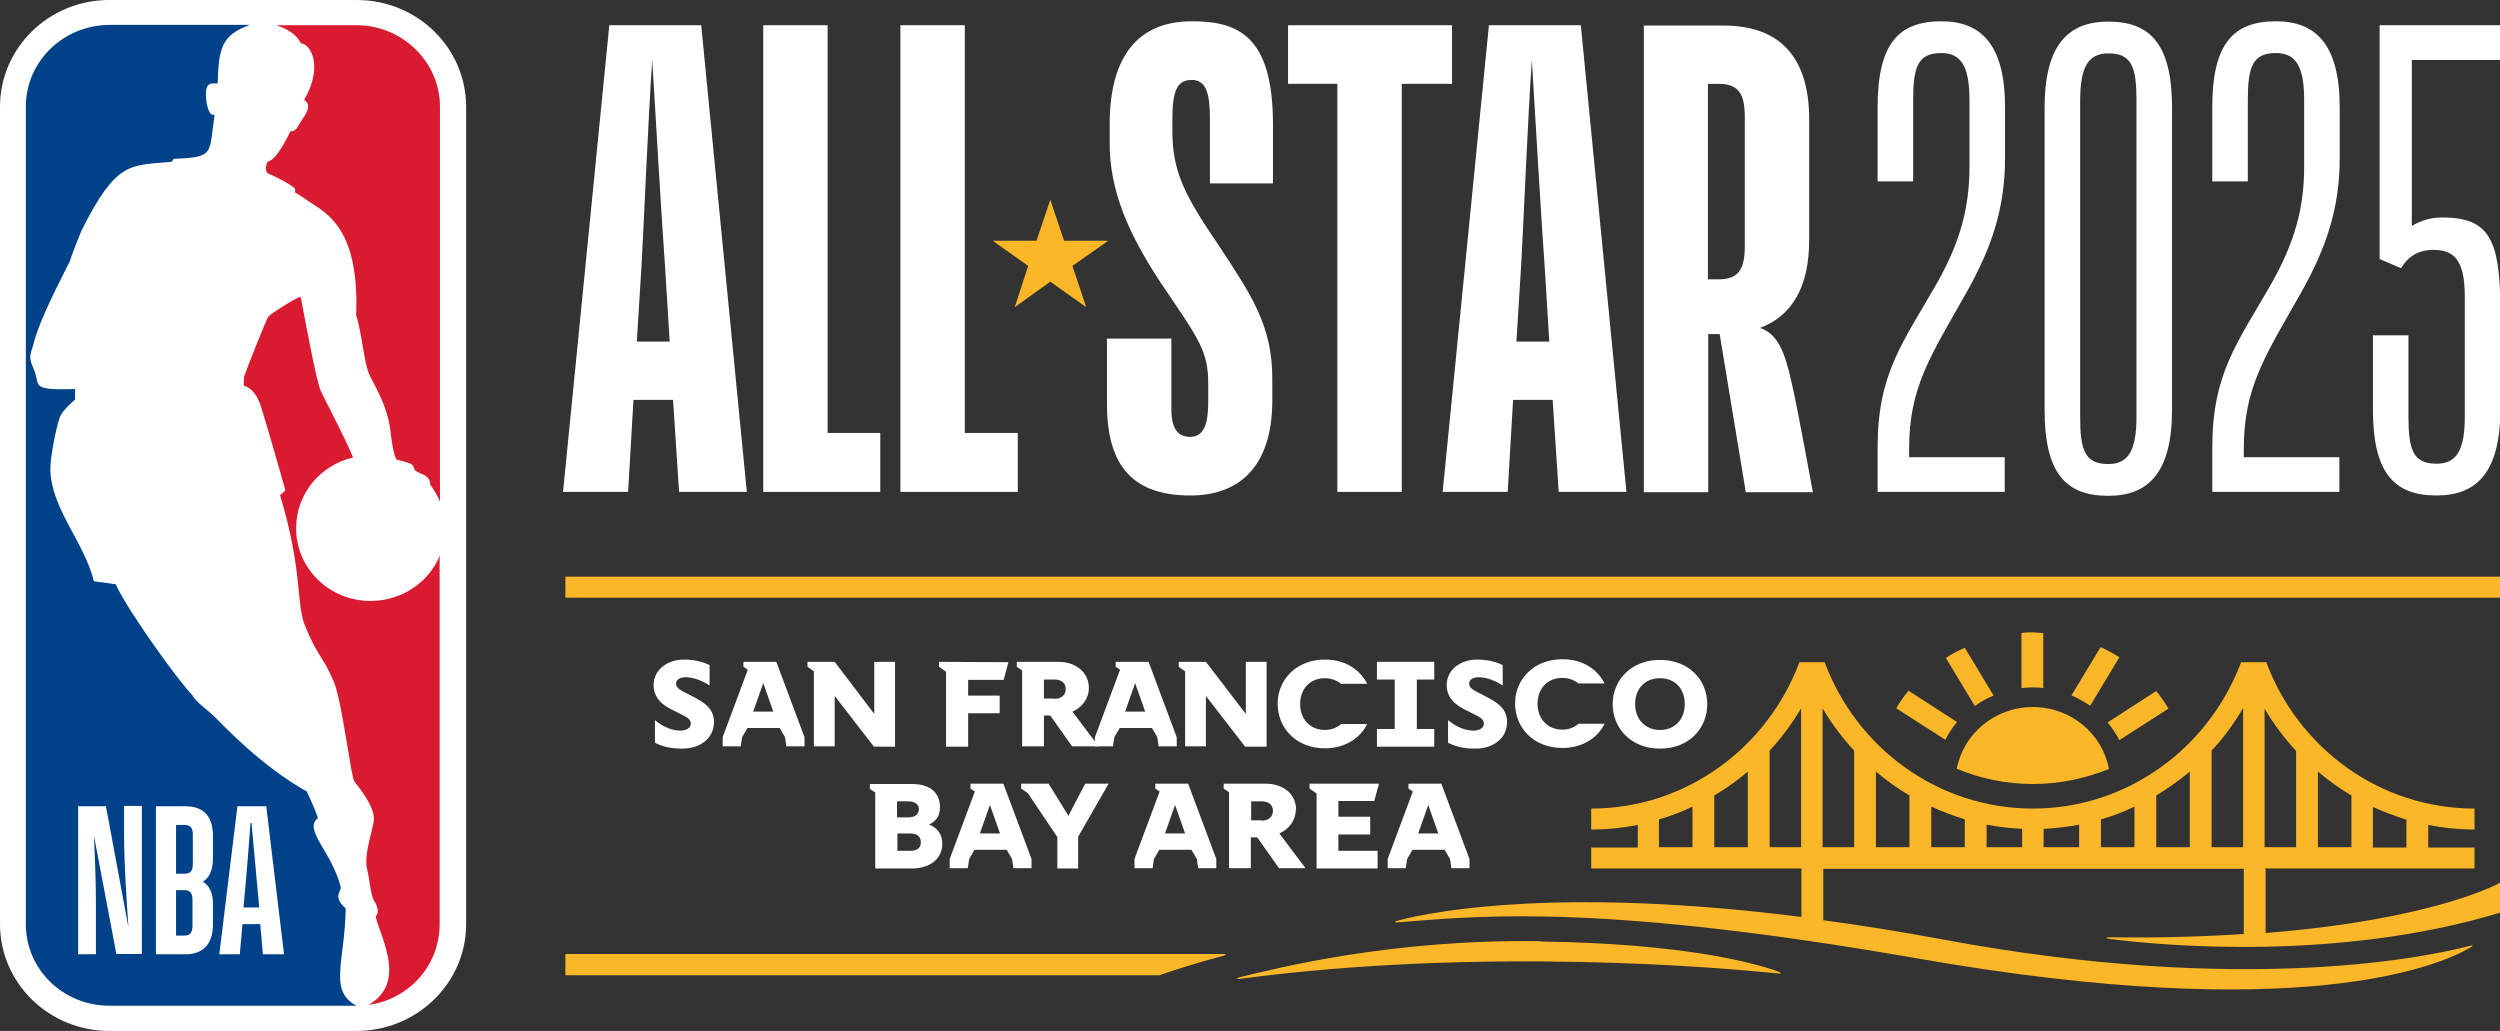<svg width="194" height="80" viewBox="0 0 194 80" fill="none" xmlns="http://www.w3.org/2000/svg">
<rect x="0" y="0" width="194" height="80" fill="#333333" stroke="none"/>
<g clip-path="url(#clip0_337_13513)">
<path d="M81.503 15.502L82.57 18.679H86.005L83.221 20.635L84.288 23.837L81.503 21.855L78.745 23.837L79.786 20.635L77.027 18.679H80.436L81.503 15.502Z" fill="#FBB728"/>
<path d="M27.662 0H8.483C3.799 0 0 3.71 0 8.285V71.715C0 76.29 3.799 80 8.483 80H27.662C32.346 80 36.172 76.29 36.172 71.715V8.285C36.172 3.71 32.372 0 27.688 0" fill="white"/>
<path d="M22.9 14.663V14.943C23.499 15.273 23.811 15.553 24.383 15.909C25.945 16.874 27.87 18.577 27.636 24.473C28.079 25.769 28.261 28.285 28.677 29.098C29.484 30.673 30.03 31.69 30.265 33.189C30.265 33.189 30.499 35.502 30.811 35.68C32.424 36.036 31.956 36.188 32.19 36.468C32.45 36.798 33.387 36.773 33.387 37.611C33.7 38.043 33.96 38.475 34.142 38.933V8.285C34.142 4.803 31.227 1.957 27.662 1.957H21.469C22.458 2.313 23.03 2.719 23.342 3.354C24.149 3.431 25.086 5.184 23.603 7.751C24.253 8.183 23.759 8.818 23.264 9.555C23.134 9.784 22.978 10.216 22.536 10.191C21.963 11.36 21.287 12.478 20.792 12.529C20.636 12.707 20.532 13.215 20.766 13.443C21.521 13.774 22.432 14.231 22.9 14.638" fill="#D91A31"/>
<path d="M34.142 43.075C33.31 45.159 31.202 46.633 28.756 46.633C25.555 46.633 22.979 44.117 22.979 40.991C22.979 38.323 24.852 36.086 27.402 35.502C26.726 33.876 25.321 31.233 24.904 30.369C24.514 29.505 23.551 24.142 23.343 23.075C23.291 22.846 20.845 24.473 20.845 24.549C20.689 24.676 18.997 28.996 18.945 29.225C18.919 29.377 18.919 29.936 18.919 29.936C18.919 29.936 19.752 30.038 20.22 31.461C20.689 32.884 22.146 38.043 22.146 38.043C22.146 38.043 21.755 38.45 21.729 38.424C23.551 44.397 22.927 46.963 23.733 48.717C24.774 51.182 25.034 50.851 25.919 52.935C26.544 54.435 27.246 60.381 27.506 60.661C28.495 61.881 29.016 62.846 29.016 63.532C29.016 64.219 28.183 66.277 28.495 67.471C28.677 68.183 28.782 69.733 29.12 70.038C29.12 70.038 29.432 70.623 29.276 70.902C29.224 71.004 29.146 71.131 29.172 71.233C29.718 73.113 31.462 76.29 28.625 77.967H28.677C31.774 77.51 34.116 74.892 34.116 71.715V43.075H34.142Z" fill="#D91A31"/>
<path d="M26.83 70.496C25.789 69.581 26.491 69.2 26.439 68.844C25.763 66.074 23.499 64.397 24.67 63.482C24.384 62.567 23.785 61.423 23.811 61.423C20.298 59.466 17.305 56.264 16.811 55.782C16.186 55.121 15.145 54.46 14.937 53.952C14.104 53.189 9.941 47.471 8.978 45.337L7.287 45.108C6.532 42.059 3.982 39.492 3.904 36.442C3.904 35.299 4.45 32.808 4.658 32.325C4.866 31.817 5.829 31.004 5.829 31.004V30.191C2.16 30.292 3.227 29.936 2.576 28.539C2.134 27.573 2.446 27.37 2.602 26.684C3.097 24.701 4.736 21.677 5.413 20.28C5.621 19.593 6.324 17.891 6.324 17.891C9.056 12.452 10.071 12.859 13.324 12.554L13.48 12.325C16.733 12.198 16.186 11.944 16.655 8.895C16.186 9.098 16.03 7.929 16.03 7.929C15.77 6.175 16.525 6.506 16.889 6.48C16.967 3.609 17.253 2.719 19.387 1.931H8.484C4.892 1.957 2.004 4.778 2.004 8.285V71.715C2.004 75.222 4.892 78.043 8.484 78.043H27.662C25.477 76.874 26.752 74.689 26.83 70.496Z" fill="#00428A"/>
<path d="M12.101 74.053V62.567H14.391C15.718 62.567 16.525 63.253 16.525 64.879V66.582C16.525 67.624 16.186 68.157 15.744 68.412C16.212 68.717 16.525 69.225 16.525 70.089V71.766C16.525 73.342 15.666 74.053 14.391 74.053H12.101ZM13.662 69.072V72.605H14.261C14.807 72.605 14.937 72.325 14.937 71.792V69.835C14.937 69.276 14.755 69.072 14.235 69.072H13.636H13.662ZM13.662 64.015V67.802H14.261C14.807 67.802 14.963 67.598 14.963 66.989V64.778C14.963 64.244 14.807 64.015 14.287 64.015H13.688H13.662ZM20.22 71.715H18.815L18.607 74.053H17.019L18.424 62.567H20.662L22.041 74.053H20.402L20.194 71.715H20.22ZM19.517 63.863H19.439C19.335 65.235 19.153 67.675 19.075 68.437L18.893 70.419H20.116L19.934 68.437C19.856 67.649 19.647 65.26 19.517 63.863ZM7.443 74.053H6.063V62.567H8.223L9.967 71.969C9.811 69.708 9.629 66.989 9.629 64.676V62.541H11.008V74.028H9.03L7.287 64.828C7.391 66.963 7.443 68.64 7.443 70.419V74.028V74.053Z" fill="white"/>
<path d="M75.128 55.349H77.574V53.977H75.128V52.757H77.887L78.251 51.385L72.864 51.36V51.741L73.411 52.122V57.942H75.128V55.349Z" fill="white"/>
<path d="M132.482 54.638C132.482 52.732 131.025 51.207 128.813 51.207C126.601 51.207 125.144 52.757 125.144 54.638C125.144 56.518 126.575 58.094 128.813 58.094C131.051 58.094 132.482 56.544 132.482 54.638ZM126.887 54.638C126.887 53.469 127.616 52.63 128.813 52.63C130.01 52.63 130.738 53.469 130.738 54.638C130.738 55.807 129.984 56.645 128.813 56.645C127.642 56.645 126.887 55.781 126.887 54.638Z" fill="white"/>
<path d="M122.49 56.163C122.177 56.442 121.735 56.62 121.241 56.62C120.069 56.62 119.315 55.756 119.315 54.612C119.315 53.469 120.043 52.605 121.241 52.605C121.735 52.605 122.177 52.783 122.49 53.037H124.519C123.947 51.919 122.802 51.156 121.241 51.156C119.029 51.156 117.571 52.706 117.571 54.587C117.571 56.468 119.003 58.043 121.241 58.043C122.802 58.043 123.973 57.255 124.519 56.163H122.49Z" fill="white"/>
<path d="M104.065 56.188C103.753 56.468 103.31 56.645 102.816 56.645C101.645 56.645 100.89 55.781 100.89 54.638C100.89 53.494 101.619 52.63 102.816 52.63C103.31 52.63 103.753 52.808 104.065 53.062H106.095C105.522 51.944 104.377 51.182 102.816 51.182C100.604 51.182 99.147 52.732 99.147 54.612C99.147 56.493 100.578 58.069 102.816 58.069C104.377 58.069 105.548 57.281 106.095 56.188H104.065Z" fill="white"/>
<path d="M84.496 53.393C84.496 52.147 83.455 51.36 82.154 51.36H78.901V51.741L79.318 52.02V57.916H81.009V55.527H81.504L83.195 57.916H85.251L83.221 55.222C83.976 54.892 84.496 54.206 84.496 53.367M81.79 54.206H81.009V52.732H81.842C82.31 52.732 82.701 52.961 82.701 53.469C82.701 53.977 82.31 54.231 81.816 54.231" fill="white"/>
<path d="M106.85 51.36V52.732H108.229V56.569H106.85V57.942H111.299V56.569H109.946V52.732H111.299V51.36H106.85Z" fill="white"/>
<path d="M113.538 54.994L114.24 55.349C114.865 55.654 115.151 55.807 115.151 56.163C115.151 56.442 114.865 56.696 114.345 56.696C113.694 56.696 112.965 56.391 112.367 55.883V57.636C112.861 57.891 113.46 58.094 114.501 58.094C115.854 58.094 116.947 57.306 116.947 56.035C116.947 55.019 116.244 54.536 115.359 54.079L114.527 53.647C114.136 53.443 114.006 53.266 114.006 53.037C114.006 52.757 114.292 52.554 114.735 52.554C115.203 52.554 115.854 52.706 116.609 53.189V51.614C116.322 51.461 115.594 51.182 114.657 51.182C113.2 51.182 112.263 52.071 112.263 53.164C112.263 53.952 112.679 54.536 113.538 54.994Z" fill="white"/>
<path d="M86.578 51.36V51.741L86.917 51.969L84.965 57.205V57.916H86.37L86.474 57.205L86.891 56.493H89.389L89.805 57.205L89.909 57.916H91.314V57.205L89.129 51.36H86.63H86.578ZM87.307 55.222L88.088 53.011L88.868 55.222H87.307Z" fill="white"/>
<path d="M96.674 55.4L93.578 51.36H91.47V51.741L91.964 52.097V57.916H93.578V54.003L96.622 57.942H98.288V51.36H96.674V55.4Z" fill="white"/>
<path d="M67.842 55.4L64.771 51.36H62.663V51.741L63.157 52.097V57.916H64.771V54.003L67.816 57.942H69.455V51.36H67.842V55.4Z" fill="white"/>
<path d="M51.994 54.994L52.697 55.349C53.321 55.654 53.607 55.807 53.607 56.163C53.607 56.442 53.321 56.696 52.801 56.696C52.15 56.696 51.421 56.391 50.823 55.883V57.636C51.317 57.891 51.916 58.094 52.957 58.094C54.31 58.094 55.403 57.306 55.403 56.035C55.403 55.019 54.7 54.536 53.816 54.079L52.983 53.647C52.592 53.443 52.462 53.266 52.462 53.037C52.462 52.757 52.748 52.554 53.191 52.554C53.659 52.554 54.31 52.706 55.065 53.189V51.614C54.778 51.461 54.05 51.182 53.113 51.182C51.656 51.182 50.719 52.071 50.719 53.164C50.719 53.952 51.135 54.536 51.994 54.994Z" fill="white"/>
<path d="M57.693 51.36V51.741L58.031 51.969L56.079 57.205V57.916H57.484L57.588 57.205L58.005 56.493H60.503L60.919 57.205L61.023 57.916H62.429V57.205L60.243 51.36H57.745H57.693ZM59.228 55.222H58.447L59.228 53.011L60.008 55.222H59.228Z" fill="white"/>
<path d="M100.578 62.846C100.578 61.576 99.537 60.813 98.21 60.813H94.957V61.194L95.373 61.474V67.37H97.065V64.981H97.559L99.251 67.37H101.307L99.277 64.676C100.031 64.346 100.552 63.66 100.552 62.821M97.872 63.66H97.091V62.185H97.924C98.392 62.185 98.782 62.414 98.782 62.922C98.782 63.431 98.392 63.685 97.898 63.685" fill="white"/>
<path d="M89.649 60.813V61.194L89.987 61.423L88.035 66.658V67.37H89.44L89.544 66.658L89.961 65.947H92.459L92.875 66.658L92.98 67.37H94.385V66.658L92.199 60.813H89.701H89.649ZM90.403 64.676L91.184 62.465L91.965 64.676H90.403Z" fill="white"/>
<path d="M109.296 60.813V61.194L109.634 61.423L107.683 66.658V67.37H109.088L109.192 66.658L109.608 65.947H112.106L112.523 66.658L112.627 67.37H114.032V66.658L111.846 60.813H109.348H109.296ZM110.051 64.676L110.831 62.465L111.612 64.676H110.051Z" fill="white"/>
<path d="M103.857 64.752H106.329V63.38H103.857V62.16H106.642L107.006 60.813H101.619V61.194L102.166 61.576V67.395H106.902V66.023H103.857V64.752Z" fill="white"/>
<path d="M72.083 63.99C72.603 63.761 72.942 63.329 72.942 62.668C72.942 61.398 72.057 60.839 70.756 60.839H67.503V61.22L67.919 61.499V67.395H70.756C72.057 67.395 73.124 66.734 73.124 65.464C73.124 64.676 72.681 64.219 72.109 63.99M69.611 62.185H70.496C70.964 62.185 71.302 62.389 71.302 62.795C71.302 63.202 70.99 63.431 70.469 63.431H69.611V62.185ZM70.652 66.023H69.637V64.676H70.626C71.146 64.676 71.458 64.905 71.458 65.362C71.458 65.82 71.146 66.023 70.652 66.023Z" fill="white"/>
<path d="M75.31 60.813V61.194L75.648 61.423L73.696 66.658V67.37H75.102L75.206 66.658L75.622 65.947H78.12L78.537 66.658L78.641 67.37H80.046V66.658L77.86 60.813H75.362H75.31ZM76.038 64.676L76.819 62.465L77.6 64.676H76.038Z" fill="white"/>
<path d="M86.031 60.813H84.21L82.909 63.304L81.373 60.813H79.239V61.194L79.76 61.55L82.05 64.956V67.395H83.663V64.93L86.031 60.813Z" fill="white"/>
<path d="M43.874 46.379H194V44.752H43.874V46.379ZM43.874 74.053V75.68H89.96C91.053 75.299 92.849 74.714 94.983 74.155C95.113 74.13 95.217 74.028 94.931 74.028H43.9L43.874 74.053ZM119.574 73.037C107.89 72.859 98.938 75.171 96.206 75.832C95.92 75.909 95.946 75.985 96.206 75.959C115.15 73.443 133.887 75.121 137.816 75.527C138.311 75.578 138.337 75.527 137.868 75.349C136.073 74.714 130.634 73.215 119.548 73.062M158.557 53.393V49.123C158.27 49.123 157.984 49.072 157.698 49.072C157.411 49.072 157.151 49.072 156.865 49.123V53.393C157.125 53.367 157.411 53.342 157.698 53.342C157.984 53.342 158.27 53.342 158.557 53.393ZM151.817 59.644C153.638 60.407 155.642 60.839 157.75 60.839C159.858 60.839 161.835 60.407 163.657 59.67C163.137 56.925 160.69 54.867 157.75 54.867C154.809 54.867 152.363 56.925 151.843 59.67M175.732 67.395H192.022V65.769H188.431V64.015C189.602 64.244 190.799 64.371 192.022 64.371V62.745C184.631 62.745 178.334 58.018 175.862 51.385H173.91C171.438 57.992 165.14 62.745 157.75 62.745C150.359 62.745 144.062 58.018 141.59 51.385H139.638C137.166 57.992 130.868 62.745 123.478 62.745V64.371C124.701 64.371 125.924 64.244 127.095 64.015V65.769H123.478V67.395H139.794V71.156C121.318 68.818 111.481 70.673 108.671 71.385C108.098 71.537 108.098 71.614 108.671 71.563C115.229 71.004 124.857 70.191 148.85 74.384C178.62 79.593 189.341 74.892 191.631 73.57C191.97 73.367 191.944 73.316 191.579 73.418C188.665 74.18 174.404 77.306 150.802 72.91C147.497 72.3 144.374 71.792 141.486 71.41V67.421H174.118V72.478C171.073 72.681 167.612 72.783 163.709 72.732C163.371 72.732 163.345 72.808 163.709 72.859C167.612 73.367 181.405 74.663 194.078 70.8V68.463C194.078 68.463 189.159 71.334 175.81 72.401V67.446L175.732 67.395ZM184.137 62.617C184.97 62.999 185.854 63.329 186.739 63.609V65.769H184.137V62.643V62.617ZM179.869 59.873C180.676 60.559 181.561 61.194 182.471 61.728V65.743H179.869V59.873ZM175.732 54.994C176.434 56.188 177.267 57.281 178.178 58.272V65.743H175.732V54.994ZM131.337 65.743H128.734V63.583C129.645 63.329 130.504 62.999 131.337 62.592V65.743ZM135.63 65.743H133.028V61.728C133.939 61.194 134.824 60.559 135.63 59.873V65.743ZM139.768 65.743H137.322V58.246C138.259 57.255 139.065 56.137 139.768 54.968V65.743ZM143.88 65.743H141.434V54.968C142.136 56.163 142.969 57.255 143.88 58.246V65.718V65.743ZM148.173 65.743H145.571V59.873C146.378 60.559 147.263 61.194 148.173 61.728V65.743ZM152.467 65.743H149.865V62.592C150.698 62.973 151.582 63.304 152.467 63.583V65.743ZM156.917 65.743H154.159V63.99C155.069 64.168 155.98 64.269 156.917 64.32V65.743ZM161.341 65.743H158.583V64.32C159.519 64.269 160.456 64.168 161.341 63.99V65.743ZM165.635 65.743H163.032V63.583C163.943 63.329 164.802 62.999 165.635 62.592V65.743ZM169.928 65.743H167.326V61.728C168.237 61.169 169.122 60.559 169.928 59.873V65.769V65.743ZM174.066 65.743H171.62V58.246C172.557 57.255 173.363 56.137 174.066 54.943V65.718V65.743ZM150.984 51.029L153.248 54.79C153.69 54.46 154.185 54.18 154.705 53.977L152.467 50.267C151.947 50.495 151.452 50.75 151.01 51.055M168.263 54.968C167.977 54.485 167.664 54.053 167.326 53.621L163.553 56.061C163.917 56.493 164.203 56.95 164.464 57.433L168.263 54.994V54.968ZM147.159 54.968L150.958 57.408C151.218 56.925 151.504 56.442 151.869 56.035L148.095 53.596C147.757 54.028 147.419 54.485 147.159 54.943M160.742 53.952C161.263 54.18 161.731 54.46 162.2 54.765L164.464 51.004C163.995 50.699 163.501 50.445 163.006 50.216L160.768 53.926L160.742 53.952Z" fill="#FBB728"/>
<path d="M47.283 1.957L43.692 38.17H48.741L49.157 31.029H52.228L52.696 38.17H57.953L54.414 1.957H47.31H47.283ZM49.417 26.506L49.782 20.61C49.938 18.018 50.302 9.047 50.614 4.676C50.875 9.047 51.395 17.865 51.603 20.61L51.968 26.506H49.417Z" fill="white"/>
<path d="M64.224 1.957H59.227V38.17H68.309V33.596H64.224V1.957Z" fill="white"/>
<path d="M74.868 1.957H69.871V38.17H78.979V33.596H74.868V1.957Z" fill="white"/>
<path d="M155.565 38.17H145.702V34.765C145.702 28.971 147.628 26.658 150.334 21.931C152 18.933 152.832 16.34 152.832 12.91V7.776C152.832 5.184 152.208 4.117 150.646 4.117C148.825 4.117 148.461 5.184 148.461 7.776V14.079H145.702V8.335C145.702 3.405 147.316 1.652 150.646 1.652C153.717 1.652 155.591 3.431 155.591 8.335V12.249C155.591 16.163 154.55 19.238 152.572 22.745C149.814 27.624 148.148 30.038 148.148 34.816V35.477H155.565V38.17Z" fill="white"/>
<path d="M168.55 8.361V31.792C168.55 36.722 166.676 38.475 163.605 38.475C160.275 38.475 158.661 36.696 158.661 31.792V8.361C158.661 3.431 160.535 1.677 163.605 1.677C166.884 1.677 168.55 3.456 168.55 8.361ZM165.791 7.802C165.791 5.21 165.427 4.142 163.605 4.142C162.044 4.142 161.42 5.21 161.42 7.802V32.351C161.42 34.943 161.784 36.01 163.605 36.01C165.167 36.01 165.791 34.943 165.791 32.351V7.802Z" fill="white"/>
<path d="M181.535 38.17H171.673V34.765C171.673 28.971 173.599 26.658 176.305 21.931C177.97 18.933 178.803 16.34 178.803 12.91V7.776C178.803 5.184 178.179 4.117 176.617 4.117C174.796 4.117 174.431 5.184 174.431 7.776V14.079H171.673V8.335C171.673 3.405 173.286 1.652 176.617 1.652C179.688 1.652 181.562 3.431 181.562 8.335V12.249C181.562 16.163 180.521 19.238 178.543 22.745C175.784 27.624 174.119 30.038 174.119 34.816V35.477H181.535V38.17Z" fill="white"/>
<path d="M184.658 1.957H194V4.651H187.156V17.535C187.833 17.128 188.614 16.874 189.498 16.874C193.194 16.874 194.026 18.602 194.026 24.117V31.766C194.026 36.696 192.153 38.45 189.082 38.45C185.751 38.45 184.138 36.671 184.138 31.766V26.023H186.896V32.325C186.896 34.917 187.26 35.985 189.082 35.985C190.643 35.985 191.268 34.917 191.268 32.325V22.999C191.268 20.102 190.383 19.39 188.822 19.39C187.469 19.39 186.74 20.102 186.324 20.813L184.658 20.102V1.957Z" fill="white"/>
<path d="M92.485 1.652C88.374 1.652 86.11 4.295 86.11 9.657V11.131C86.11 14.739 87.515 18.069 90.065 21.931C93.084 26.404 93.76 27.217 93.76 29.835V31.207C93.76 32.834 93.448 33.901 92.355 33.901C91.522 33.901 90.898 33.444 90.898 31.715V26.277H85.901V31.36C85.901 36.34 88.087 38.45 92.381 38.45C95.972 38.45 98.731 36.417 98.731 31.055V29.377C98.731 25.261 97.117 22.897 94.463 18.882C91.913 15.121 90.976 13.291 90.976 10.165V9.2C90.976 6.963 91.392 6.201 92.485 6.201C93.578 6.201 93.89 7.217 93.89 9.2V14.231H98.783V9.657C98.783 2.77 96.076 1.652 92.485 1.652Z" fill="white"/>
<path d="M112.678 1.957H99.953V6.506H103.778V38.17H108.775V6.506H112.678V1.957Z" fill="white"/>
<path d="M115.541 1.957L111.95 38.17H116.999L117.415 31.029H120.486L120.954 38.17H126.211L122.672 1.957H115.541ZM117.675 26.506L118.04 20.61C118.196 18.018 118.56 9.047 118.872 4.676C119.132 9.047 119.653 17.865 119.861 20.61L120.225 26.506H117.675Z" fill="white"/>
<path d="M136.593 25.438C139.04 24.523 140.393 22.287 140.393 18.602V9.276C140.393 4.244 137.947 1.982 133.731 1.982H127.563V38.196H132.56V25.921H133.445L135.474 38.196H140.679C140.679 38.196 139.378 31.055 139.014 29.631C138.493 27.243 137.921 25.921 136.619 25.464M135.396 19.085C135.396 20.813 134.98 21.677 133.367 21.677H132.534V6.506H133.367C134.98 6.506 135.396 7.37 135.396 9.098V19.085Z" fill="white"/>
</g>
<defs>
<clipPath id="clip0_337_13513">
<rect width="194" height="80" fill="white"/>
</clipPath>
</defs>
</svg>
